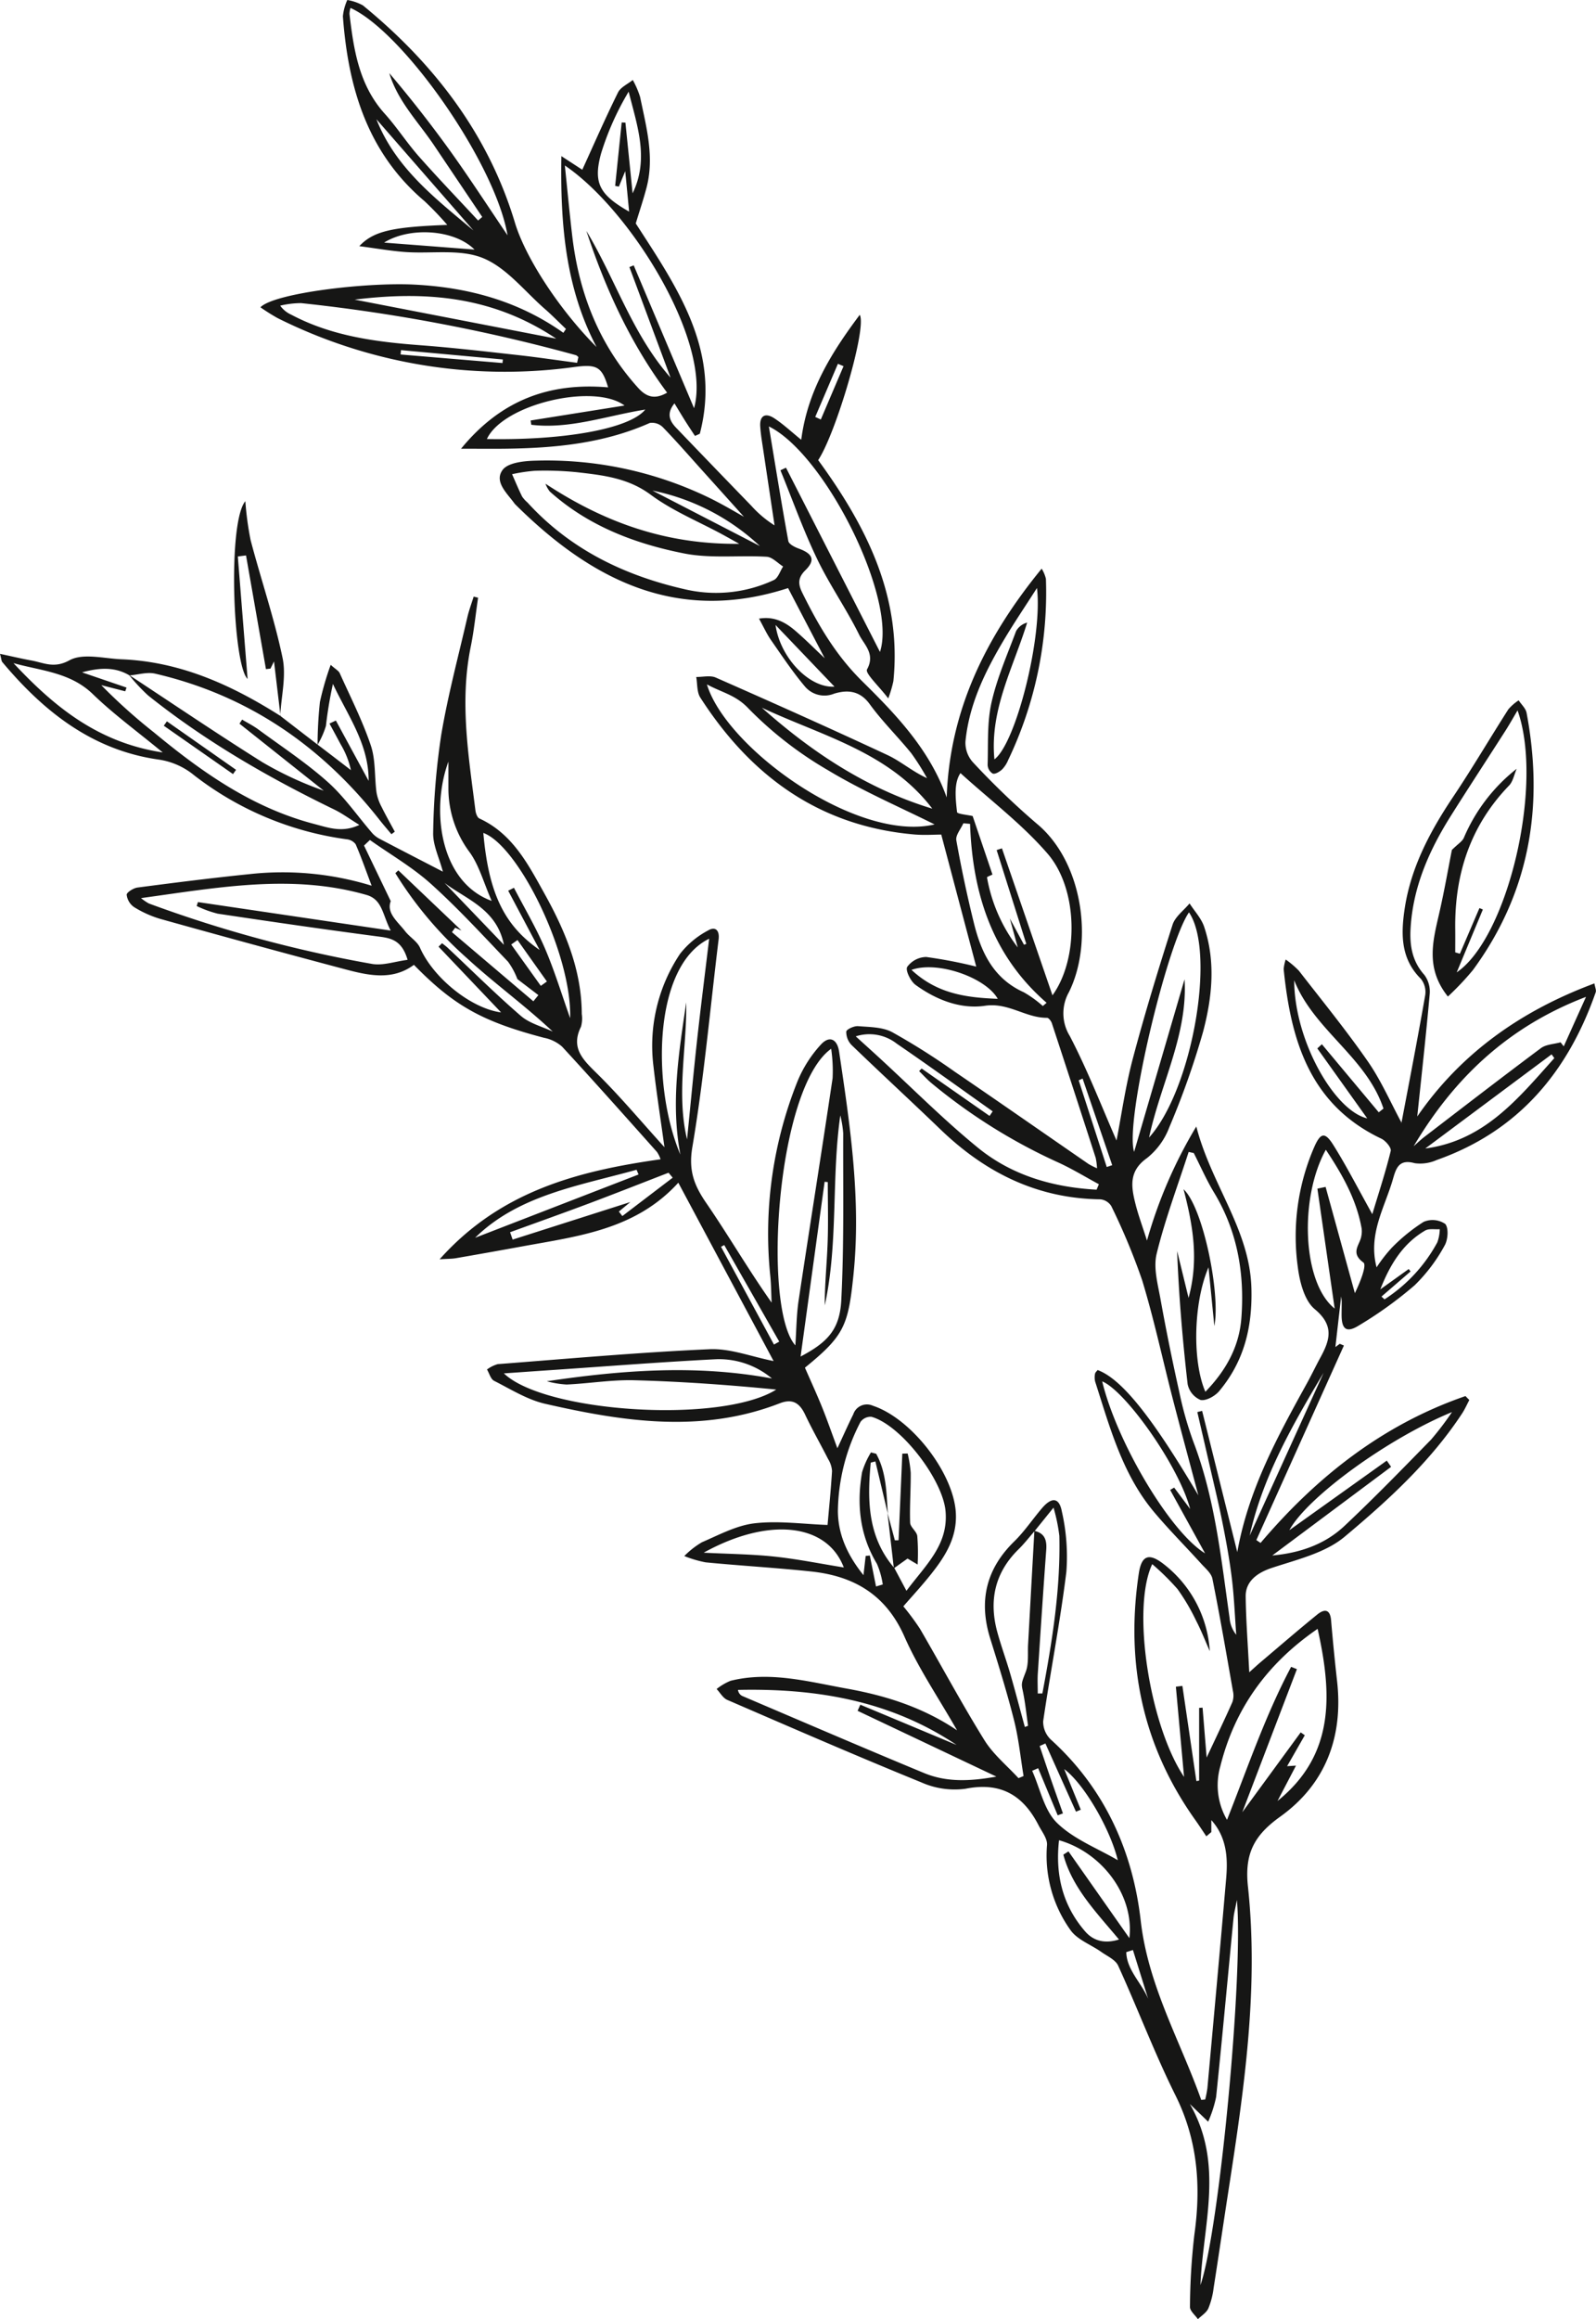 <svg id="Groupe_3395" data-name="Groupe 3395" xmlns="http://www.w3.org/2000/svg" xmlns:xlink="http://www.w3.org/1999/xlink" width="278.926" height="405.144" viewBox="0 0 278.926 405.144">
  <defs>
    <clipPath id="clip-path">
      <rect id="Rectangle_66" data-name="Rectangle 66" width="278.926" height="405.144" fill="#161615"/>
    </clipPath>
  </defs>
  <g id="Groupe_3390" data-name="Groupe 3390" clip-path="url(#clip-path)">
    <path id="Tracé_101" data-name="Tracé 101" d="M55.5,130.11a72.5,72.5,0,0,1,.411-7.482,50.681,50.681,0,0,1,1.883-6.486c.852.768,1.388,1.033,1.578,1.453,1.879,4.184,3.978,8.3,5.435,12.631.859,2.557.629,5.471.993,8.209a8.423,8.423,0,0,0,.872,2.492c.725,1.479,1.544,2.912,2.323,4.362l-.587.442c-.7-.843-1.424-1.671-2.1-2.533-10.181-12.942-23.056-21.773-39.2-25.517-1.392-.324-2.979.187-4.476.312-2.6-1.56-5.377-1.332-8.292-.538l7.774,2.658c-.076.219-.152.437-.225.654l-4.188-1.076a95.976,95.976,0,0,0,9.16,8.222c8.425,6.977,17.261,13.212,28.07,16.032,2.47.645,4.878,1.578,7.87.161-1.732-1.071-3.008-2.022-4.414-2.7-11.494-5.576-22.512-11.926-32.512-19.923a32.7,32.7,0,0,1-3.338-3.586c7.763,5.1,15.452,10.32,23.319,15.253a61.037,61.037,0,0,0,10.726,4.976q-7.363-5.854-14.729-11.705c.154-.237.306-.473.46-.712.953.573,1.957,1.073,2.847,1.729,4.081,3.006,8.354,5.806,12.12,9.171,2.932,2.617,5.21,5.967,7.805,8.965a4.566,4.566,0,0,0,1.33,1c3.568,1.872,7.151,3.713,10.987,5.7-.652-2.461-1.761-4.65-1.7-6.806a125.4,125.4,0,0,1,1.395-17c1.158-6.93,2.994-13.747,4.572-20.6.283-1.234.734-2.428,1.109-3.642l.774.187c-.422,2.869-.712,5.763-1.29,8.6-1.955,9.6-.37,19.076.828,28.57.062.5.317,1.225.689,1.4,5.79,2.658,8.524,8,11.377,13.129,3.628,6.52,6.493,13.352,6.518,21.021a5.337,5.337,0,0,1-.134,2.225c-1.81,3.644.254,5.688,2.68,8.068,4.065,3.99,7.732,8.385,11.906,12.984-.7-5.061-1.41-9.615-1.928-14.189a28.9,28.9,0,0,1,4.65-19.591,15.2,15.2,0,0,1,4.86-4.063c1.256-.772,2.084-.114,1.879,1.557-1.484,12.1-2.555,24.266-4.588,36.272-.7,4.108.321,6.689,2.443,9.78,3.871,5.634,7.308,11.567,11.411,17.384-.076-1.58-.076-3.166-.241-4.735a71.689,71.689,0,0,1,4.779-33.967,21.661,21.661,0,0,1,4.028-6.332c1.5-1.68,2.894-1.051,3.229,1.194,1.923,12.906,3.86,25.79,2.512,38.932-.915,8.932-1.6,10.67-8.486,16.271.984,2.256,2.035,4.53,2.974,6.848.908,2.245,1.7,4.538,2.7,7.227,1.047-2.247,1.87-4.108,2.774-5.926a2.516,2.516,0,0,1,3.432-1.5c6.71,2.22,14.03,11.661,14.486,18.594.283,4.3-1.763,7.591-4.237,10.719-1.673,2.115-3.517,4.1-4.929,5.73a44.657,44.657,0,0,1,2.907,3.925c3.771,6.48,7.314,13.1,11.266,19.464,1.542,2.483,3.941,4.434,5.949,6.627l.888-.368c-.533-3.231-.852-6.518-1.649-9.684-1.212-4.82-2.689-9.577-4.173-14.323-2.044-6.544-.75-12.152,4.2-16.987,1.8-1.758,3.215-3.9,4.866-5.826,1.68-1.955,2.994-1.854,3.447.6a35.428,35.428,0,0,1,.788,10.545c-1.073,8.731-2.776,17.384-4.05,26.093a4.3,4.3,0,0,0,1.332,3.206c9.389,8.5,14.325,19.464,15.711,31.622,1.3,11.415,6.893,20.959,10.579,31.332.232-.027.464-.051.694-.076a19.7,19.7,0,0,0,.382-1.979c1.111-12.241,2.234-24.482,3.287-36.727.31-3.617.047-7.16-2.6-10.1v2.093c-.29.245-.58.493-.872.739-.645-.955-1.272-1.923-1.939-2.863-9.24-12.986-12.214-27.409-9.865-43.049.473-3.157,1.756-3.648,4.313-1.671a20.839,20.839,0,0,1,8.093,15.233c-.785-1.772-1.488-3.583-2.376-5.3a35.944,35.944,0,0,0-3.267-5.547,43.838,43.838,0,0,0-4.414-4.349c-3.662,7.725-.466,28.195,5.56,37.167-.48-5.293-.953-10.525-1.428-15.758l1.138-.138,2.443,16.621.484-.076v-12.71l.6-.036c.23,2.814.457,5.625.71,8.715,1.609-3.434,3.1-6.54,4.5-9.688a3.488,3.488,0,0,0,.1-1.9c-1.151-6.558-2.28-13.118-3.59-19.645-.194-.973-1.225-1.816-1.964-2.633-2.753-3.046-5.668-5.955-8.3-9.1-5.5-6.594-7.662-14.747-10.224-22.693a3.2,3.2,0,0,1-.027-1.381c.036-.239.3-.446.451-.656,4.179,1.542,9.467,8.115,17.605,21.883-1.526-5.741-3.035-11.293-4.474-16.864-1.783-6.9-3.269-13.888-5.344-20.7a113.25,113.25,0,0,0-5.4-12.964,2.547,2.547,0,0,0-1.912-1.176c-11.041-.138-20.113-4.677-27.927-12.2-5.136-4.947-10.387-9.778-15.521-14.729a3.29,3.29,0,0,1-.955-2.363c.04-.406,1.363-1.015,2.062-.959,2.019.163,4.266.143,5.969,1.051a120.072,120.072,0,0,1,10.927,6.906c7.827,5.331,15.592,10.75,23.391,16.126a13.761,13.761,0,0,0,1.477.747,11.212,11.212,0,0,0-.232-1.821q-3.8-11.771-7.66-23.518c-.125-.384-.562-.951-.85-.948-3.729.031-6.741-2.718-10.835-2.106-4.275.636-8.553-1.042-12.138-3.648-.866-.629-1.807-2.557-1.459-3.137a4.2,4.2,0,0,1,3.314-1.736,82.38,82.38,0,0,1,8.749,1.682c-2.006-7.571-4.023-15.18-6.112-23.065-1.209,0-2.977.132-4.717-.02-16.623-1.446-28.6-10.24-37.392-23.913-.616-.957-.493-2.387-.714-3.6,1.149.018,2.457-.321,3.425.107,10.039,4.422,20.057,8.894,30,13.533,2.321,1.084,4.32,2.856,6.908,4.036a41.494,41.494,0,0,0-2.749-4.351c-2.363-2.914-5.076-5.56-7.272-8.588-1.747-2.412-3.969-2.508-6.223-1.816a4.467,4.467,0,0,1-5.105-1.274c-2.151-2.555-4.014-5.357-5.926-8.106-.734-1.055-1.267-2.249-2.086-3.731,2.642-.451,4.594.614,6.344,2.115s3.363,3.131,5.137,4.8c-2.207-4.224-4.351-8.325-6.4-12.254C118.409,109,103.415,101.366,90.1,88.161a1.853,1.853,0,0,1-.187-.21c-1.3-1.8-3.6-3.8-2.068-5.868.951-1.279,3.769-1.564,5.766-1.609a65.067,65.067,0,0,1,30.272,6.455c2.495,1.212,4.878,2.655,6.127,3.343-1.814-2.017-4.478-4.98-7.147-7.943-2.325-2.582-4.605-5.208-7.022-7.7a2.687,2.687,0,0,0-2.28-.741c-8.082,3.595-16.637,4.4-25.323,4.5-2.28.027-4.563,0-7.662,0C87.61,69.8,96.123,66.8,106.278,67.671c-1.064-3.552-1.923-4.068-5.737-3.579a88.853,88.853,0,0,1-52.019-8.519,35.22,35.22,0,0,1-3.008-1.89c2.363-2.466,18.473-4.42,27.066-3.956,9.392.507,18.087,2.9,25.877,8.412.149-.225.3-.448.451-.674-1.229-1.169-2.417-2.385-3.693-3.5-3.537-3.084-6.674-7.187-10.8-8.876-4.012-1.642-9.048-.727-13.624-1.064-2.537-.187-5.054-.636-8-1.022,2.479-2.635,5.784-3.358,15.376-3.713a55.814,55.814,0,0,0-3.976-4.152C64.2,26.675,60.846,15.291,59.926,2.847A9.081,9.081,0,0,1,60.694,0a8.567,8.567,0,0,1,2.724.939c12.415,10.15,21.914,22.476,26.57,37.948,1.854,6.161,7.754,15.191,14.267,21.733-5.411-10.3-6.348-21.378-6.147-33.347,1.691,1.1,2.941,1.917,3.655,2.381,2.053-4.494,4.041-9.05,6.243-13.5.457-.926,1.7-1.464,2.582-2.182a15.578,15.578,0,0,1,1.279,2.963c1.078,5.228,2.539,10.451,1.125,15.851-.538,2.046-1.218,4.054-1.883,6.248,7.127,11.047,15,22.179,11.195,36.739l-.848.382c-.576-.884-1.163-1.758-1.725-2.651-.587-.933-1.151-1.881-1.856-3.037-1.484,1.836-.8,3.133.346,4.322q6.527,6.8,13.093,13.575a19.077,19.077,0,0,0,4.052,3.418q-.981-6.537-1.961-13.073c-.205-1.392-.451-2.785-.542-4.186-.129-1.95.919-2.448,2.434-1.466,1.553,1.006,2.919,2.3,4.733,3.769,1.093-8.539,5.3-15.256,10.224-21.827,1.3,2.184-4.135,20.662-7.263,25.381C151.334,91.821,157.656,104.1,156.13,119a20.924,20.924,0,0,1-.895,3.008c-1.638-2.162-4.081-4.393-3.708-5.07,1.495-2.711-.515-4.318-1.366-6.038-2.24-4.532-5.179-8.72-7.366-13.274-2.41-5.023-4.289-10.3-6.4-15.47.324-.152.645-.3.968-.453,5.429,10.637,10.855,21.273,16.425,32.184,3.032-9.2-9.525-34.514-19.415-39.392,1.131,6.794,2.193,13.421,3.4,20.024.1.538,1.118,1.06,1.81,1.31,2.47.895,2.965,2.019,1.156,3.8-1.383,1.363-1.232,2.506-.5,3.976,2.782,5.623,5.824,10.851,10.474,15.432,5.862,5.775,11.755,11.9,14.736,20.267.522-15.358,6.939-28.146,16.6-39.965a6.143,6.143,0,0,1,.741,1.776,67.814,67.814,0,0,1-6.594,31.656,5.271,5.271,0,0,1-1.062,1.642c-.437.4-1.189.864-1.631.732a1.872,1.872,0,0,1-.9-1.513c.116-3.646-.112-7.392.676-10.9.957-4.271,2.762-8.356,4.3-12.482a3.1,3.1,0,0,1,1.932-1.484c-2.425,7.881-6.562,15.218-5.721,23.886,3.758-2.791,8.463-21.4,7.437-29.933-2.075,3.24-3.929,5.978-5.623,8.811-3.343,5.592-6.23,11.4-6.875,18a5.087,5.087,0,0,0,1.261,3.586,136.345,136.345,0,0,0,11.15,10.73c8.1,6.645,10.043,20.7,5.659,29.5a7.54,7.54,0,0,0,.161,7.631c3.148,6.038,5.612,12.433,8.169,18.259.855-4.391,1.553-9.407,2.84-14.269,2.086-7.87,4.474-15.664,6.953-23.42.453-1.415,1.955-2.492,2.972-3.726.87,1.357,2.057,2.606,2.553,4.088,2.042,6.1,1.395,12.341-.192,18.341a141.879,141.879,0,0,1-5.9,16.672,12.508,12.508,0,0,1-3.92,5.4c-3.244,2.3-2.729,5.094-1.968,8.093.475,1.874,1.156,3.7,1.986,6.3a81.672,81.672,0,0,1,8.62-19.926c2.637,10.224,9.329,17.978,9.63,28.19.2,6.85-1.276,12.835-5.63,18.038-.732.877-2.3,1.745-3.258,1.544a3.819,3.819,0,0,1-2.254-2.742c-.89-7.711-1.542-15.452-1.841-23.286.618,2.535,1.238,5.07,2,8.2,1.783-6.549.837-12.428-.877-18.98,3.432,3.177,6.484,18.341,5.384,23.9-.344-3.447-.681-6.855-1.02-10.262-2.671,6.245-2.836,16.487-.549,21.742,3.624-3.733,5.915-7.9,6.29-12.872.585-7.736-.667-15.144-4.771-21.925-1.337-2.209-2.374-4.6-3.548-6.908l-.893-.194c-1.912,5.917-4.121,11.764-5.594,17.788-.6,2.472.214,5.364.689,8.01.975,5.422,2.082,10.824,3.28,16.2a62.053,62.053,0,0,0,2.457,8.653c3.787,9.918,4.837,20.374,6.321,30.752a5.354,5.354,0,0,0,1.163,2.945c-.241-3.26-.366-6.536-.759-9.778s-.991-6.5-1.629-9.715c-.656-3.309-1.462-6.591-2.213-9.88-.725-3.18-1.466-6.355-2.2-9.534l.839-.205,6.145,24.674c1.95-10.947,7.062-20.24,12.192-29.529.817-1.479,1.54-3.008,2.35-4.492,1.662-3.05,2.425-5.572-1.013-8.432-1.8-1.5-2.628-4.762-2.952-7.346a39.135,39.135,0,0,1,2.865-20.952c1.1-2.512,1.868-2.718,3.338-.377,2.332,3.713,4.331,7.636,6.817,12.089,1.163-3.86,2.336-7.415,3.22-11.043.138-.567-.886-1.785-1.638-2.142-12.54-5.955-15.82-17.206-17.074-29.634a7.89,7.89,0,0,1,.353-1.667,15.874,15.874,0,0,1,2.307,1.959c4.074,5.248,8.28,10.409,12.065,15.862,2.307,3.325,3.943,7.116,5.886,10.71-.324.174-.045.112-.025,0,1.417-7.435,2.856-14.865,4.155-22.32a3.682,3.682,0,0,0-.768-2.843c-3.517-3.485-3.481-7.769-2.845-12.112,1.071-7.314,4.46-13.656,8.528-19.729,3.34-4.987,6.379-10.173,9.613-15.233a8.451,8.451,0,0,1,1.8-1.569c.475.73,1.238,1.4,1.386,2.193,3.059,16.255.565,31.392-9.38,44.925a48.271,48.271,0,0,1-4.373,4.626c-3.992-4.994-2.6-9.789-1.5-14.62.9-3.932,1.586-7.91,2.2-10.994,1.069-1.06,1.819-1.488,2.091-2.124a30.523,30.523,0,0,1,9.231-12.051c-.435.991-.634,2.209-1.339,2.939-6.759,7-9.514,15.465-9.4,25.026.016,1.368,0,2.738,0,4.106l.814.239q1.707-3.986,3.416-7.975l.6.248c-1.54,3.7-3.079,7.4-4.572,10.983,8.894-6.045,15.276-32.7,10.634-45.762-.781,1.316-1.4,2.428-2.084,3.5-3.184,4.978-6.426,9.923-9.575,14.923-3.793,6.027-6.623,12.426-7.038,19.665-.172,2.977.274,5.737,2.414,8.124a4.893,4.893,0,0,1,.926,3.369c-.627,7.069-1.417,14.124-2.173,21.36,7.615-11.047,18.154-18.489,30.959-23.248.114.694.357,1.183.23,1.544-4.864,13.928-13.535,24.279-27.778,29.3a7.039,7.039,0,0,1-3.849.562c-2.637-.734-3.224.7-3.787,2.691-1.412,4.991-4.416,9.646-2.881,15.5A26.644,26.644,0,0,1,243.211,218a30.9,30.9,0,0,1,5.594-4.55,3.94,3.94,0,0,1,3.764.359c.634.694.489,2.776-.1,3.778a29.118,29.118,0,0,1-5.226,6.93,69.405,69.405,0,0,1-9.778,7.046c-2.173,1.348-3.014.64-3-1.935,0-.75.027-1.5.013-2.249a8.462,8.462,0,0,0-.089-.895c-.326,2.849-.676,5.909-1.009,8.834.087-.062.426-.315.768-.565.239.1.48.2.721.3l-15.3,33.985.734.5c9.849-11.6,21.416-20.691,35.808-25.653l.676.687c-.415.781-.77,1.6-1.254,2.336C250,255.332,242.6,262.09,235,268.452c-3.407,2.854-8.365,4-12.772,5.465-2.446.814-4.559,2.292-4.525,4.962.051,4.2.379,8.392.625,13.258,1-.9,1.491-1.352,2-1.781,3.289-2.78,6.547-5.6,9.889-8.312,1.187-.964,2.238-1.015,2.41,1q.452,5.318,1.049,10.628c1.1,9.76-2.015,18.011-9.943,23.688-4.567,3.271-6.252,6.464-5.634,12.214,1.919,17.877-.692,35.574-3.421,53.215-.875,5.652-1.7,11.311-2.586,16.96a13.455,13.455,0,0,1-.922,3.526c-.344.743-1.191,1.254-1.816,1.868-.486-.714-1.4-1.439-1.386-2.138a113.478,113.478,0,0,1,.763-12.6c1.189-8.47.607-16.509-3.3-24.364-3.671-7.386-6.591-15.139-10.016-22.655-.471-1.035-1.91-1.658-2.954-2.4-1.8-1.272-4.164-2.111-5.362-3.793a22.38,22.38,0,0,1-4.117-14.892c.078-1.125-.915-2.35-1.5-3.485-2.693-5.235-6.625-7.555-12.761-6.33a14.3,14.3,0,0,1-7.694-1.113c-11.377-4.634-22.648-9.534-33.925-14.414-.754-.326-1.247-1.254-1.861-1.9a9.91,9.91,0,0,1,2.437-1.437c6.908-1.716,13.618.161,20.332,1.368,6.739,1.214,13.241,3.235,19.25,7.283-3.249-5.692-6.745-10.809-9.2-16.382-3.226-7.312-8.823-10.565-16.269-11.36-6.145-.656-12.321-1-18.475-1.6a20.091,20.091,0,0,1-3.726-1.1,15.021,15.021,0,0,1,3.084-2.412c3.008-1.294,6.058-2.95,9.222-3.311,4.175-.478,8.472.141,12.732.29.241-2.758.58-6.083.783-9.416a4.523,4.523,0,0,0-.689-2.1c-1.314-2.593-2.767-5.116-4.007-7.743-.959-2.035-2.191-2.867-4.445-1.993-13.642,5.3-27.358,3.2-41,.085-3.119-.712-6-2.539-8.916-4.01-.6-.3-.837-1.3-1.243-1.981a5.783,5.783,0,0,1,1.879-.935c12.337-.951,24.667-2.057,37.024-2.606,3.608-.161,7.285,1.3,11.183,2.068q-8.163-15.276-16.652-31.156c-7.491,8.225-17.514,9.338-27.264,11.123q-5.8,1.061-11.61,2.064c-.681.118-1.386.1-2.843.192,10.648-11.933,24.187-15.43,38.615-17.471a4.957,4.957,0,0,0-.634-1.287c-5.5-6.161-10.983-12.332-16.583-18.4a6.752,6.752,0,0,0-3.18-1.544c-10.737-2.829-15.7-5.563-22.706-12.736-3.753,2.776-7.917,1.865-12.009.779q-16.179-4.294-32.3-8.8a18.793,18.793,0,0,1-4.6-2.068,3.042,3.042,0,0,1-1.29-2.153c-.016-.413,1.178-1.169,1.892-1.263,6.511-.852,13.026-1.678,19.557-2.341a52.875,52.875,0,0,1,21.36,2.022c-1.073-2.84-1.85-5.083-2.8-7.252a2.226,2.226,0,0,0-1.546-.857,55.64,55.64,0,0,1-26.664-11.174,12.583,12.583,0,0,0-6.261-2.76C16.121,131.034,7.642,124.3.4,115.656c-.156-.187-.149-.513-.4-1.435,2.044.437,3.762.846,5.5,1.163,2.178.4,3.947,1.444,6.64-.036,2.363-1.3,6.036-.3,9.124-.174,10.275.417,19.258,4.509,27.766,9.909l-.038-.022q3.253,2.517,6.518,5.023,2.919,2.219,5.819,4.456a14.984,14.984,0,0,0-1.776-4.485q-.981-1.831-1.972-3.655l1.118-.527q2.862,5.271,5.726,10.541c.04-6.435-3.655-11.4-6.241-16.933a72.016,72.016,0,0,0-1.225,7.339A14.8,14.8,0,0,1,55.5,130.11M180.806,267.477c-.922,1.053-1.781,2.173-2.778,3.151-4.168,4.083-5.235,8.961-3.735,14.472.665,2.443,1.549,4.824,2.254,7.258.895,3.088,1.7,6.2,2.559,9.327a4.516,4.516,0,0,0,.56-.21c-.3-2.124-.513-4.268-.975-6.357-.239-1.078-.076-1.341.582-3.084.538-1.426.317-3.144.4-4.735q.549-9.944,1.1-19.87c1.812.408,2.2,1.627,2.073,3.32-.531,7.185-1,14.374-1.47,21.566-.076,1.169-.011,2.35-.011,3.526l.808-.011c1.714-9.093,3.189-18.221,2.963-27.532a30.576,30.576,0,0,0-1.017-4.927c-1.453,1.8-2.383,2.952-3.311,4.106M80.646,162.551l-1.1-.486q-.281.388-.562.774l14.231,12.08c.292-.359.582-.718.875-1.08l-3.668-2.8A12.885,12.885,0,0,0,88.784,168c-4.411-4.61-8.738-9.331-13.47-13.593-3.235-2.912-7.091-5.136-10.668-7.667l-1.026.973c1.517,3.157,3.035,6.317,4.668,9.713-.788,2.071,1.209,3.566,2.512,5.248.792,1.024,2.1,1.76,2.6,2.885,2.329,5.284,8.932,10.612,14.173,11.3-3.572-3.753-7.25-7.62-10.929-11.485.205-.2.408-.4.614-.6.335.27.689.518,1,.812,4.242,3.978,8.372,8.086,12.77,11.884,1.517,1.31,3.7,1.852,5.578,2.745-4.929-4.63-10.26-8.461-15.052-12.877a66.157,66.157,0,0,1-12.46-14.8c.174-.163.346-.328.52-.491q5.516,5.248,11.034,10.5m74.51,101.871q-1.084-4.559-2.171-9.115c-.27.069-.542.138-.812.205-.614,6.553-.556,12.966,4.128,18.424.627,1.178,1.254,2.356,2.113,3.967,3.412-4.563,7.37-8.055,6.83-13.939-.5-5.5-7.785-15.028-12.955-16.458a2.193,2.193,0,0,0-1.9.886,34.573,34.573,0,0,0-3.958,15.642c.049,3.925,1.542,7.482,4.472,11.141.192-1.669.288-2.51.384-3.354l.727-.08,1.084,5.406c.393-.116.783-.232,1.176-.346a14.147,14.147,0,0,0-1.024-3.619c-3.019-5.014-3.546-10.4-2.591-16a14.928,14.928,0,0,1,1.553-3.452c.3.078.6.156.908.232,1.8,3.235,1.8,6.875,2.039,10.463m21.325-103.966,2.475,4.583.4-.149L174.179,148.5c.308-.1.616-.2.926-.3,2.914,8.47,5.828,16.938,8.832,25.674,4.617-6.373,4.53-18.518-.855-24.745C178.6,143.94,173,139.732,167.86,135.057c-1.145,1.636-.895,4.271-.6,6.81.038.335,1.8.471,2.727.692,1.129,3.334,2.3,6.777,3.461,10.217-.332.172-.971.4-.951.507a28.051,28.051,0,0,0,5.369,12.225q-.689-2.53-1.379-5.052M129.175,94.989c-1.381-.768-2.149-1.2-2.925-1.624-4.2-2.276-8.729-4.119-12.531-6.939-3.985-2.956-8.39-3.412-12.9-3.934a56.217,56.217,0,0,0-7.308-.252,28.925,28.925,0,0,0-4.019.6c.578,1.3,1.122,2.62,1.752,3.9a5.319,5.319,0,0,0,.937,1.042c7.491,8.209,16.994,12.792,27.655,15.193a23.86,23.86,0,0,0,15.394-1.64c.75-.339,1.1-1.56,1.631-2.372-.955-.594-1.883-1.644-2.869-1.7-4.808-.29-9.764.341-14.425-.578-8.6-1.7-16.779-4.8-23.485-10.826a4.854,4.854,0,0,1-.752-1.357c10.181,6.692,20.959,10.639,33.849,10.5M110,46.655l.752-.3c3.465,8.2,6.928,16.4,10.545,24.955,3.146-11.462-10.951-34.523-22.581-42.4.448,4.318.819,8.274,1.279,12.219,1.174,10.041,4.679,19.069,11.558,26.66,1.5,1.653,2.981,1.988,5.036.805-6.437-8.646-10.791-18.2-14.113-28.262,5.083,8.446,8.026,18.074,14.716,25.64q-3.6-9.659-7.192-19.319M71.232,167.677c-1.058-3.662-3.151-3.818-5.4-4.112C56.562,162.346,47.3,161,38.046,159.613a19.266,19.266,0,0,1-3.675-1.339l.221-.687c10.983,1.622,21.963,3.247,33.688,4.978-1.466-2.836-1.45-5.429-4.235-6.228-13.02-3.729-25.91-1.294-39.4.556a9.42,9.42,0,0,0,1.357.933,225.5,225.5,0,0,0,39.019,10.565c1.9.332,4-.431,6.208-.714M230.281,284.544c-8.82,6.045-14.492,13.935-17,23.982a12.041,12.041,0,0,0,1.158,9.392c3.648-9.222,6.721-18.29,11.206-26.731l1.011.4c-3.153,8.258-6.308,16.516-9.548,25,3.519-4.806,6.864-9.38,10.21-13.952l.716.5c-1.006,1.761-2.015,3.521-3.093,5.406l1.555-.1c-1.118,2.138-2.176,4.159-3.233,6.179,10.032-8.073,9.561-18.638,7.013-30.067M88.7,41.1C86.548,28.472,70.489,5.567,61.256,1.388a3.841,3.841,0,0,0-.179,1.044c.736,6.272,1.669,12.446,6.163,17.433,2.129,2.363,3.86,5.078,5.967,7.464,3.365,3.807,6.893,7.47,10.351,11.195q.361-.311.721-.623-4.214-6.262-8.425-12.522c-2.758-4.1-6.346-7.689-7.816-12.6Q73.7,19.444,78.77,26.5c3.423,4.786,6.627,9.726,9.927,14.6m46.215,199.714a14.421,14.421,0,0,0-9.713-3.369c-9.537.482-19.06,1.234-28.588,1.881-2.765.187-5.527.384-8.55.594,7.18,6.884,38.022,8.845,47.6,2.829-8.26-.817-16.543-1.408-24.835-1.629-3.916-.1-7.85.567-11.781.747a16.567,16.567,0,0,1-3.481-.571c13.167-1.961,26.22-2.934,39.351-.482m32.269,64.019c-11.627-7.792-24.616-9.914-38.211-9.619a1.387,1.387,0,0,0,.721,1.049c10.592,4.512,21.168,9.068,31.805,13.475,3.876,1.607,7.964,1.468,12.632.62l-24.252-11.491q.238-.536.478-1.069,8.414,3.514,16.829,7.035m-28.188-69.809c.194-2.818.2-5.326.564-7.778,1.948-12.971,4.021-25.923,5.949-38.9a26.725,26.725,0,0,0-.252-5.132c-9.608,6.877-12.029,45.322-6.261,51.809m52.646-27.193c.134-.317.27-.636.4-.953-2.361-1.274-4.659-2.687-7.1-3.8a98.14,98.14,0,0,1-22.121-13.836c-.781-.647-1.464-1.415-2.193-2.129.147-.149.3-.3.444-.446l11.868,8.278c.183-.268.364-.533.544-.8-5.574-3.947-11.105-7.955-16.744-11.808a7.77,7.77,0,0,0-7.187-1.292c1.535,1.395,2.836,2.564,4.123,3.749,5.73,5.264,11.228,10.813,17.248,15.72,5.944,4.84,13.12,6.9,20.711,7.314m16.155-48.44c-3.851,5.56-11.277,36.623-9.586,41.83,3.057-10.456,5.933-20.3,8.811-30.141.594,9.628-4.17,18.2-6.2,27.642,7.571-8.4,11.71-32.392,6.977-39.331m-44.459-15.363c-5.94-2.972-12.542-5.8-18.638-9.476a65.179,65.179,0,0,1-13.9-10.793c-2.22-2.363-4.637-2.767-7.254-4.2,3.358,11.145,26.2,27.657,39.789,24.466M100.855,63.381c.076-.337.152-.674.228-1.009-.145-.112-.274-.281-.437-.326a300.284,300.284,0,0,0-48.025-9.093,16.158,16.158,0,0,0-3.65.442A4.726,4.726,0,0,0,50.9,54.973c7.051,3.737,14.729,4.748,22.541,5.335,5.705.428,11.393,1.093,17.081,1.723,3.452.382,6.89.9,10.335,1.35m46,131.453c-1.58,11.1-.33,22.293-2.72,33.215-.013-3.639.366-7.256.5-10.882.136-3.548.029-7.107.029-10.661l-.551-.06c-1.379,10.021-2.756,20.042-4.2,30.533,4.721-2.492,6.846-4.721,7.111-9.847.5-9.7.3-19.439.337-29.163a18.283,18.283,0,0,0-.511-3.135m95.509,60.324q.378.542.756,1.087-10.382,7.742-20.762,15.485c4.824-.428,9.175-1.935,12.591-5.143,5.19-4.875,10.157-9.99,15.139-15.079a52.154,52.154,0,0,0,3.673-4.826c-11.217,4.614-25.261,14.834-28.429,20.635,5.871-4.19,11.451-8.173,17.032-12.158M120.072,199.044c.589-5.853,1.133-11.71,1.778-17.556.643-5.817,1.383-11.625,2.089-17.5-9.938,4.833-9.983,26.084-5.032,37.707-1.716-8.954-.277-17.768,1.026-26.591.116,7.975-1.756,15.934.138,23.935m126.986,1.2c.625-.547,1.221-1.129,1.877-1.631,6.77-5.19,13.52-10.4,20.361-15.5.9-.672,2.28-.7,3.438-1.024l.556.705c1.218-2.707,2.434-5.413,3.889-8.644-13.736,5.248-23.13,14.325-30.121,26.093m-16.82,7.408,1.433-.3,5.114,18.558c.848-1.736,2.14-4.882,1.49-5.353-2.343-1.7-.629-3.059-.37-4.565a4.118,4.118,0,0,0,.062-1.39c-.91-5.065-3.363-9.4-6.257-13.743-4.686,8.457-4.092,23.279,1.546,27.744-1.064-7.366-2.042-14.158-3.019-20.948M216.172,331.9c-.292,1.515-.511,2.307-.589,3.113-1.013,10.445-1.968,20.9-3.05,31.332a21.282,21.282,0,0,1-1.388,4.3l-3.2-3.09c6.054,10.478,2.267,21.131,1.854,31.624,3.28-9.456,7.535-54.272,6.37-67.276M208,263.616c-1.952-7.468-11.293-20.635-15.376-22.3,2.559,10.592,11.83,26.28,17.98,30.042l-6.1-11.078c.232-.136.464-.272.7-.406q1.406,1.874,2.8,3.746M99.644,177.865c.3-11.2-9.035-30.143-15.177-32.359.926,10.46,3.6,16.13,9.84,20.446L88.815,155.6l1.006-.511c1.83,3.532,3.867,6.973,5.431,10.619,1.694,3.954,2.945,8.1,4.391,12.158m63.289-36.6c-7.557-9.916-19.3-12.712-29.784-17.634,8.789,7.816,18.426,14.191,29.784,17.634M92.852,74.207c-.038-.25-.078-.5-.116-.75,5.286-.841,10.574-1.685,16.411-2.613-5.364-3.981-21.244-.225-24.054,5.853,13.5.254,24.93-1.776,27.679-5.148-6.783,1.082-13.187,3.459-19.921,2.657M28.438,131.449c-4.505-3.717-8.608-6.7-12.216-10.193-3.943-3.818-9.05-4.063-13.868-5.413,7.015,7.495,14.669,13.879,26.084,15.606M185.081,321.477c-.676,6.016.62,11.378,4.568,15.929,1.372,1.584,3.316,2.222,5.911,1.412-3.952-4.75-8.173-9.021-9.724-14.825l.895-.569c3.427,4.878,6.855,9.758,10.643,15.151.881-7.428-4.755-14.963-12.292-17.1m45.135-138.321.8-.732q4.97,5.948,9.943,11.893l.823-.654c-2.992-9-12.161-13.718-15.6-22.407.009,10.483,7.013,22.782,12.759,24.116-2.7-3.784-5.71-8-8.72-12.216M122.981,271.243c4.364.223,8.374.259,12.344.681,4.032.428,8.022,1.241,12.141,1.9-2.941-7.749-13.169-8.845-24.484-2.582M97.205,59.163c-11.248-7.524-23.018-8.325-35.228-6.823,11.489,2.225,22.978,4.449,35.228,6.823m72.328,84.759-1.171-.1c-.437,1-1.388,2.086-1.229,2.977q1.305,7.31,3.09,14.528c1.272,5.128,3.465,9.664,8.707,12.018a19.754,19.754,0,0,1,3.322,2.4c.219-.187.437-.377.658-.565-9.505-8.242-12.953-19.1-13.377-31.259m19.35,172.22c-.279.116-.558.234-.839.35l-5.346-11.92c-.332.15-.665.3-1,.446.676,2,1.343,4.01,2.035,6.009.665,1.923,1.354,3.84,2.033,5.759l-.915.341q-1.71-4.117-3.418-8.234l-1.046.455c1.39,3.093,2.084,6.893,4.34,9.1,2.921,2.856,7.084,4.438,10.623,6.518-1.308-5.4-5.837-13.279-9.363-15.918,1.04,2.544,1.968,4.82,2.9,7.093M108.156,32.6l-.647-.127q.569-5.539,1.14-11.081l.654.031q.626,6.172,1.254,12.346c2.927-6.025.8-11.79-.689-17.755A48.953,48.953,0,0,0,105.05,26.8c-1.428,5.2-.245,7.234,4.9,10.17-.216-2.245-.415-4.329-.681-7.069-.536,1.3-.823,2-1.111,2.7M271.643,184.847c-.158-.219-.319-.437-.48-.658q-11.038,8.224-22.074,16.447c10.4-1.383,16.3-8.827,22.554-15.789M85.928,157.381c-1.424-3.249-2.187-6.185-3.84-8.486a18.639,18.639,0,0,1-3.722-11.221q0-2.313,0-4.623c-3.079,8.383-1.549,21.008,7.562,24.33m31.636,48.35q-.361-.432-.725-.864c-4.61,1.783-9.206,3.6-13.834,5.34-4.605,1.729-9.24,3.374-13.861,5.056.149.428.3.859.446,1.287l20.577-6.565c-.837.694-1.424,1.18-2.013,1.667l.614.783q4.4-3.354,8.8-6.705m-34.534,10.5,28.563-11.054-.348-.826c-10.074,2.8-20.637,4.427-28.215,11.88m158.4,10.269.533.489a27.256,27.256,0,0,0,9.226-9.956,6.994,6.994,0,0,0,.426-2.3c-.863.065-1.89-.152-2.562.241-3.945,2.307-6.165,6.031-7.827,10.271l4.967-3.554c.107.141.212.283.319.424q-2.54,2.2-5.083,4.389M159.3,169.43c4.494,4.188,9.57,4.844,15.073,5.058-2.091-3.717-10.512-6.685-15.073-5.058M82.742,40.262q-8.481-9.716-16.96-19.435c3.36,8.555,10.371,13.89,16.96,19.435m135.655,228q6.466-14.225,12.93-28.452c-5.375,9.012-10.619,18.08-12.93,28.452m-72.56-148.311c-3.662-3.831-6.98-7.3-10.3-10.771.812,5.75,5.94,11.054,10.3,10.771M82.931,43.6c-3.55-3.552-11.375-4-15.8-1.218l15.8,1.218m31.1,42.1L132.8,95.389A38.683,38.683,0,0,0,114.027,85.7M77.688,154.235l10.378,10.813c-1.241-6.274-6.647-7.961-10.378-10.813M126.571,217.5l-.56.308,9.251,17.076c.308-.172.616-.341.922-.513q-4.806-8.438-9.613-16.871M70.079,61.167l-.067.761,17.813,1.491.054-.623-17.8-1.629M189.2,188.417l-.678.31q2.45,7.571,4.9,15.142l.953-.324q-2.584-7.564-5.172-15.128M94.512,172.222c.357-.252.712-.507,1.069-.759q-2.57-3.621-5.139-7.245l-1.1.783,5.172,7.221m47.962-99.389.973.455q1.985-4.659,3.972-9.318l-.982-.415q-1.981,4.636-3.963,9.278m58.186,276.36q-1.332-4.271-2.666-8.544c-.388.127-.774.252-1.163.377.071,3.1,2.687,5.386,3.829,8.167" fill="#161615"/>
    <path id="Tracé_102" data-name="Tracé 102" d="M26.448,76.769c-.373-3.128-.745-6.257-1.136-9.537-.257.522-.437.888-.618,1.254l-.792.094L20.421,48.717l-1.433.181c.585,7.343,1.171,14.687,1.707,21.392-2.568-2.4-3.519-27.331-.393-31.051a54.393,54.393,0,0,0,.919,6.8c1.81,6.879,4.135,13.638,5.587,20.584.667,3.2-.234,6.718-.411,10.108a.221.221,0,0,0,.049.038" transform="translate(22.576 48.314)" fill="#161615"/>
    <path id="Tracé_103" data-name="Tracé 103" d="M24.929,65.69l-12.1-8.448.54-.768,12.085,8.47-.524.745" transform="translate(15.797 69.539)" fill="#161615"/>
    <path id="Tracé_104" data-name="Tracé 104" d="M70.624,133.855q-.556-4.843-1.113-9.688.646,2.393,1.29,4.791c.214,0,.431,0,.645-.009q.331-7.564.66-15.131l.933-.02a21.959,21.959,0,0,1,.533,3.367c.025,2.905-.2,5.815-.1,8.715.027.785,1.125,1.5,1.247,2.323a36.994,36.994,0,0,1,.06,4.994c-1.107-.66-1.611-.959-1.761-1.049l-2.4,1.707" transform="translate(85.59 140.121)" fill="#161615"/>
  </g>
</svg>

